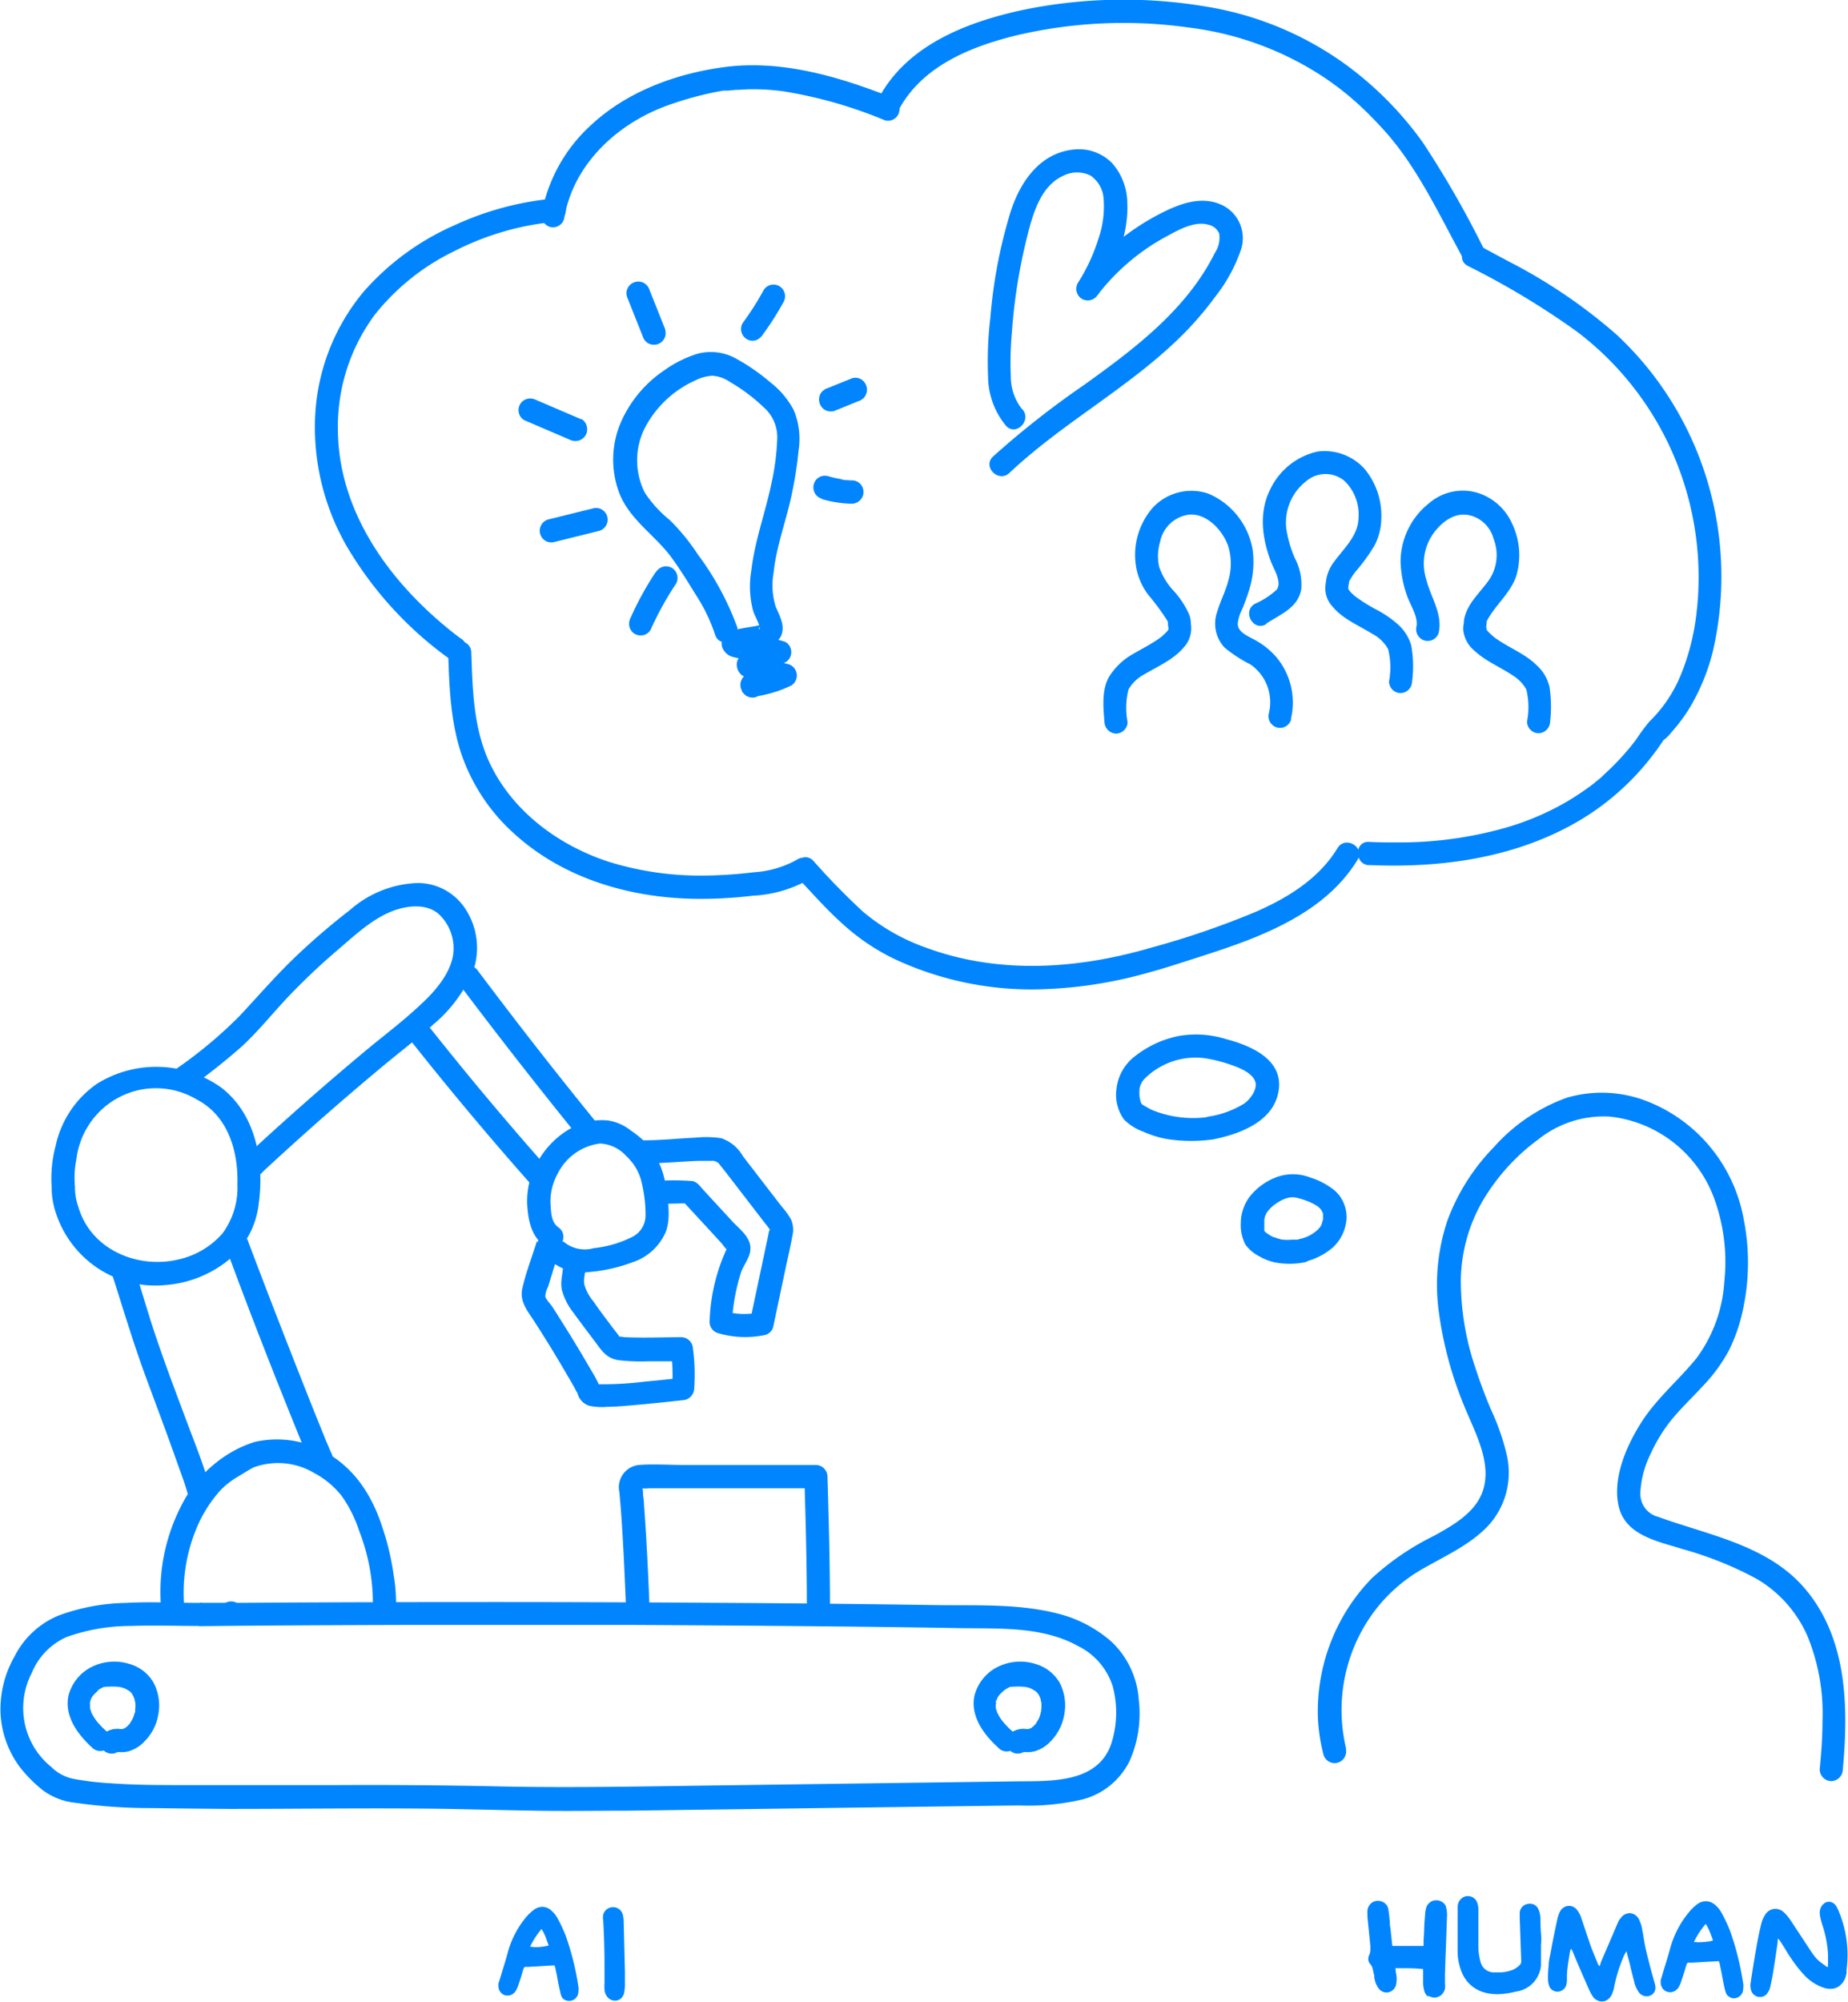 <svg width="266" height="288" fill="none" xmlns="http://www.w3.org/2000/svg"><g clip-path="url(#clip0_954_1594)" fill="#0085FF"><path d="M145.854 249.207c-.515-.446-.995-.93-1.437-1.45 0 0-.306-.376-.159-.188l-.12-.161a6.737 6.737 0 01-.466-.779l-.16-.309c-.173-.336.067.269 0 0-.066-.269-.119-.362-.173-.55-.053-.188 0-.189 0-.283-.079-.349 0 .417 0 .068v-.524c0-.175.12 0 0 .107.008-.085.008-.17 0-.255 0-.147.093-.309.147-.456.053-.148.106 0-.08.174.039-.067.07-.14.093-.215l.279-.456c.227-.349-.252.282 0 0l.293-.322.32-.296.106-.094c.213-.174-.386.269 0 0 .187-.138.383-.263.585-.376l.307-.161c.293-.148-.466.161 0 0h.186c.12 0 .612-.094.213 0a8.281 8.281 0 011.636 0c.44 0-.346-.094.08 0l.4.081c.106 0 .718.268.346.094.233.112.459.237.678.376.346.215-.213-.229.067 0l.372.376s-.186-.282 0 0c.084.115.159.236.227.362 0 0 .199.47.066.108 0 .134.093.255.133.389.04.134 0 .282.093.416.093.135 0 0 0 0a6.11 6.11 0 010 .994s-.08.524 0 .121c-.027.186-.067.37-.12.55-.014.097-.04.192-.079.282 0 .067-.253.618-.08.269-.147.295-.32.577-.493.859-.173.282.133-.121 0 0a4.891 4.891 0 01-.359.39s-.412.309-.133.121c-.161.111-.33.21-.506.295.333-.148-.119 0-.159 0h-.133a3.17 3.17 0 00-2.502.671 1.704 1.704 0 000 2.377 1.706 1.706 0 002.355 0c-.167.104-.346.19-.532.255-.173.094 0 0 .093 0h.386c.447.031.896-.009 1.331-.121a5.056 5.056 0 002.195-1.342 7.177 7.177 0 002.036-3.908 7.112 7.112 0 00-.652-4.592 5.877 5.877 0 00-3.406-2.686 7.318 7.318 0 00-5.815.551 6.413 6.413 0 00-1.904 1.647 6.476 6.476 0 00-1.13 2.26c-.679 3.008 1.331 5.667 3.393 7.547a1.644 1.644 0 001.856.435 1.668 1.668 0 00.928-.942 1.689 1.689 0 00-.442-1.87l-.16.161zm-130.379 0a14.81 14.81 0 01-1.45-1.45l-.147-.188-.12-.161a9.436 9.436 0 01-.479-.779c-.146-.269-.093-.202-.146-.309-.173-.336.066.269 0 0-.067-.269-.12-.362-.173-.55a2.121 2.121 0 010-.283c-.08-.349 0 .417 0 .068v-.524c0-.175.106 0 0 .107-.107.108 0-.201 0-.255l.133-.456c0-.175.106 0-.08.174.043-.067.079-.139.106-.215a5.46 5.46 0 01.28-.456c.226-.349-.253.282 0 0l.306-.322.32-.296.106-.094c.213-.174-.386.269-.067 0 .32-.268.4-.268.599-.376l.306-.161c.293-.148-.479.161 0 0h.2c.12 0 .612-.094.2 0a8.288 8.288 0 011.636 0c.439 0-.333-.094.093 0l.386.081c.106 0 .732.268.346.094.235.109.461.235.679.376.346.215-.213-.229.08 0l.359.376s-.173-.282 0 0c.079.116.15.237.213.362 0 0 .213.47.066.108 0 .134.107.255.146.389.04.134 0 .282.094.416.093.135 0 0 0 0 .033.331.033.664 0 .994 0 0-.08.524 0 .121 0 .188 0 .362-.12.55l-.08.282c0 .067-.253.618-.093.269a10.49 10.49 0 01-.48.859c-.172.282.134-.121 0 0l-.358.39s-.426.309-.133.121a3.257 3.257 0 01-.52.295c.346-.148-.106 0-.146 0h-.146a3.137 3.137 0 00-2.488.671 1.678 1.678 0 00-.489 1.189 1.693 1.693 0 00.489 1.188 1.68 1.68 0 002.342 0 2.154 2.154 0 01-.533.255c-.16.094 0 0 .093 0h.4c.447.033.896-.008 1.33-.121a4.976 4.976 0 002.196-1.342 7.111 7.111 0 002.05-3.908 7.037 7.037 0 00-.666-4.592 5.81 5.81 0 00-3.393-2.686 7.317 7.317 0 00-5.815.551 6.42 6.42 0 00-1.904 1.647 6.486 6.486 0 00-1.13 2.26c-.679 3.008 1.33 5.667 3.38 7.547a1.659 1.659 0 002.355 0 1.69 1.69 0 000-2.377l-.133.161zm178.296 2.404a23.773 23.773 0 01-.227-10.144 23.666 23.666 0 014.02-9.3 22.905 22.905 0 017.425-6.579c2.967-1.692 6.147-3.142 8.662-5.519a11.247 11.247 0 003.044-4.934c.567-1.886.633-3.889.19-5.808a33.303 33.303 0 00-2.262-6.5 73.03 73.03 0 01-2.236-5.975 39.027 39.027 0 01-2.116-12.716 23.383 23.383 0 013.301-11.629 29.798 29.798 0 017.917-8.634 15.081 15.081 0 0110.153-3.236 17.971 17.971 0 019.459 3.906 18.213 18.213 0 015.843 8.461 26.628 26.628 0 011.251 11.387 20.604 20.604 0 01-3.992 10.998c-2.581 3.195-5.775 5.8-7.984 9.305-2.089 3.29-4.072 7.815-3.273 11.803.878 4.404 5.629 5.223 9.235 6.365a51.406 51.406 0 0110.645 4.27 17.842 17.842 0 017.332 8.231 29.368 29.368 0 012.169 12.287c0 2.309-.186 4.619-.399 6.915.003.444.18.869.491 1.183.311.314.732.492 1.172.495a1.686 1.686 0 001.169-.499 1.71 1.71 0 00.494-1.179c.825-8.943.666-18.799-5.428-25.983-5.323-6.284-13.826-7.694-21.145-10.353a3.386 3.386 0 01-1.921-1.302 3.442 3.442 0 01-.647-2.243c.115-1.932.622-3.82 1.49-5.545a22.503 22.503 0 013.407-5.372c1.33-1.53 2.768-2.913 4.125-4.39a23.155 23.155 0 003.792-5.224 24.678 24.678 0 002.063-6.284c.818-4.108.818-8.34 0-12.448a22.612 22.612 0 00-4.983-10.597 22.32 22.32 0 00-9.588-6.631 17.942 17.942 0 00-10.885-.268 25.662 25.662 0 00-10.525 7.13 30.051 30.051 0 00-6.654 10.501 29.058 29.058 0 00-1.237 13.293 54.022 54.022 0 003.579 13.28c1.517 3.8 4.218 8.406 2.662 12.582-1.145 3.021-4.272 4.754-6.92 6.231a37.797 37.797 0 00-8.955 6.096 27.354 27.354 0 00-5.933 9.224 27.58 27.58 0 00-1.852 10.837c.079 1.815.352 3.615.812 5.371.127.417.41.767.789.977a1.65 1.65 0 002.232-.617 1.69 1.69 0 00.186-1.246l.053.027zm-7.97-148.136c.372-1.537.382-3.141.029-4.682a10.151 10.151 0 00-2.065-4.194 11.055 11.055 0 00-3.433-2.686c-.892-.496-2.196-1.033-2.169-2.202a6.053 6.053 0 01.612-2.027c.397-.925.743-1.87 1.038-2.834.579-1.865.747-3.835.492-5.773a10.789 10.789 0 00-2.166-4.85 10.657 10.657 0 00-4.208-3.207 7.57 7.57 0 00-4.281-.177 7.624 7.624 0 00-3.703 2.178 10.32 10.32 0 00-2.1 3.758 10.381 10.381 0 00-.388 4.298 9.227 9.227 0 001.876 4.566 34.172 34.172 0 012.569 3.464c.186.322.159.188.212.55v.095c.01.253.045.505.107.752.066.282 0-.51 0 0v-.148c0 .094-.173.457 0 .148.173-.31-.093.12-.12.188-.027.067-.24.282 0 0l-.186.215c-.16.174-.333.335-.506.496a3.766 3.766 0 01-.439.363c-1.331.953-2.661 1.598-4.072 2.43a9.53 9.53 0 00-3.34 3.304c-.984 1.866-.758 4.323-.585 6.364.016.44.197.857.505 1.169.308.311.722.493 1.158.51a1.67 1.67 0 001.172-.496c.311-.314.488-.739.491-1.183a10.85 10.85 0 01.133-4.672 5.74 5.74 0 012.276-2.176c1.956-1.155 4.218-2.122 5.708-3.907a4.037 4.037 0 00.985-3.424v.12a3.294 3.294 0 00-.266-1.463 12.455 12.455 0 00-2.222-3.357 9.68 9.68 0 01-2.076-3.465 7.167 7.167 0 01.133-3.518 4.95 4.95 0 011.384-2.599 4.87 4.87 0 012.608-1.335c2.661-.403 5.136 2.31 5.868 4.646a8.598 8.598 0 010 4.713c-.399 1.612-1.184 3.062-1.65 4.646a5.053 5.053 0 001.091 5.103 20.09 20.09 0 003.713 2.417 6.575 6.575 0 012.414 3.078 6.637 6.637 0 01.247 3.918c-.118.429-.062.888.155 1.276a1.652 1.652 0 002.267.636c.385-.219.667-.584.785-1.013l-.053-.013z"/><path d="M182.289 89.698c2.049-1.343 4.577-2.256 5.016-4.968a8.198 8.198 0 00-.945-4.472 16.624 16.624 0 01-1.211-4.216 7.572 7.572 0 01.574-3.865 7.49 7.49 0 012.42-3.05 4.246 4.246 0 015.416.094 6.72 6.72 0 011.588 2.46 6.77 6.77 0 01.395 2.91c-.08 2.485-2.049 4.244-3.433 6.124a5.787 5.787 0 00-1.251 2.967.735.735 0 000 .296c0 .134.093-.524 0-.269s0 .35-.08.51a3.924 3.924 0 00.188 1.645c.179.529.469 1.012.85 1.417 1.49 1.8 3.753 2.685 5.709 3.907a5.531 5.531 0 012.275 2.19c.385 1.523.431 3.115.133 4.659a1.7 1.7 0 00.491 1.182 1.67 1.67 0 001.173.496 1.69 1.69 0 001.164-.503c.31-.313.489-.734.499-1.175a17.112 17.112 0 00-.133-5.21 6.565 6.565 0 00-2.076-3.142 15.234 15.234 0 00-3.061-2.042 26.698 26.698 0 01-1.69-.993l-.718-.484-.399-.282a6.627 6.627 0 01-.785-.711s-.36-.443-.2-.215c.16.228-.08-.161-.12-.215-.04-.054 0 .08 0 .094a1.624 1.624 0 010-.242v.188a1.451 1.451 0 010-.228c0-.282-.106.483 0 .228v-.147c0-.054 0-.47.093-.699.094-.228-.066.108 0-.215.067-.322 0-.147 0 0 .046-.11.099-.219.16-.322a9.39 9.39 0 01.838-1.222 26.52 26.52 0 002.662-3.666 8.755 8.755 0 00.998-4.028 10.509 10.509 0 00-2.422-7.036 7.779 7.779 0 00-3.072-2.074 7.722 7.722 0 00-3.675-.41 9.846 9.846 0 00-4.063 1.945 9.966 9.966 0 00-2.79 3.56c-1.663 3.344-1.117 7.13.2 10.5.412 1.035 1.544 2.834.759 3.868a11.472 11.472 0 01-3.181 2.054c-1.823 1.128-.146 4.029 1.677 2.9l.027-.093zm24.762 1.464c.705-2.767-1.157-5.291-1.783-7.896a7.506 7.506 0 01-.19-3.613 7.472 7.472 0 011.521-3.276c1.331-1.61 3.14-2.846 5.323-2.134a4.69 4.69 0 011.953 1.256c.537.577.922 1.28 1.12 2.047a6.405 6.405 0 01-.532 5.693c-1.158 1.746-3.034 3.33-3.593 5.371a3.01 3.01 0 00-.159 1.141s.079-.537 0-.16a4.052 4.052 0 00-.094 1.047 4.445 4.445 0 001.571 2.94c1.676 1.585 3.779 2.377 5.642 3.653a5.43 5.43 0 011.876 1.987c.359 1.506.391 3.073.093 4.592.004.444.18.869.491 1.183a1.67 1.67 0 001.172.496c.438-.01.856-.19 1.165-.503.31-.313.489-.734.499-1.176.186-1.63.159-3.277-.08-4.9a5.936 5.936 0 00-1.783-3.13c-1.677-1.691-3.899-2.497-5.815-3.84a4.812 4.812 0 01-.745-.59 6.245 6.245 0 01-.666-.672s.147.269 0 0l-.133-.255c.346.483-.146 0 0-.134.147-.135.08.51 0 .201a.396.396 0 010-.174c0 .093 0 .47 0 0l.08-.658v-.135c0-.134 0-.134.146-.39 1.225-2.201 3.274-3.813 4.112-6.243.729-2.437.549-5.06-.505-7.372a8.195 8.195 0 00-1.843-2.703 8.106 8.106 0 00-2.748-1.755 7.402 7.402 0 00-3.907-.352 7.435 7.435 0 00-3.545 1.695 10.715 10.715 0 00-2.993 3.704 10.805 10.805 0 00-1.105 4.648c.045 1.716.369 3.412.958 5.022.439 1.262 1.61 2.98 1.33 4.364-.1.424-.034.87.186 1.246.22.375.576.65.992.764a1.65 1.65 0 001.24-.147c.379-.21.662-.56.789-.977l-.04.135zm-100.85-.699a40.938 40.938 0 00-5.788-10.742 30.038 30.038 0 00-3.992-4.888 17.397 17.397 0 01-3.58-3.907 10.307 10.307 0 010-9.4 15.2 15.2 0 017.239-6.794 6.13 6.13 0 012.462-.672 5.064 5.064 0 012.581.927 25.48 25.48 0 014.791 3.599 5.678 5.678 0 011.508 2.073c.339.798.492 1.665.448 2.532a34.832 34.832 0 01-.799 6.204c-.864 4.27-2.435 8.366-2.927 12.716a13.539 13.539 0 00.293 5.882c.253.684.638 1.342.865 2.014l.066.188v.08c.16.121-.492.645.106-.228 0-.108.214-.148.267-.215.053-.067.133 0 0 0l-.28.08c-1.33.363-2.661.363-3.992.847-.971.362-1.836 1.154-1.53 2.31.121.354.328.673.602.926.274.254.607.434.968.523 1.167.309 2.362.498 3.566.564.626.068 1.251.121 1.863.202h.413c.213 0 .639.255 0 0v-2.9l-4.498 1.92c-1.331.59-.878 2.685.399 3.075l5.323 1.436-.399-3.075s-.12.094-.173.094c-.373.08.199-.067 0 0l-.626.215c-.532.175-1.077.322-1.623.457-.545.134-1.331.335-1.969.47l1.876.778v-.08a1.672 1.672 0 00-1.014-.778 1.648 1.648 0 00-1.262.174 1.73 1.73 0 00-.598 2.296l.079.161a1.668 1.668 0 001.662.818 1.66 1.66 0 00.614-.214 1.73 1.73 0 00.599-2.296v-.08a1.67 1.67 0 00-1.014-.778 1.648 1.648 0 00-1.262.173 1.73 1.73 0 00-.599 2.296v.081l2.875-1.692-.08-.161-2.874 1.692v.08a1.666 1.666 0 001.876.766 17.904 17.904 0 005.229-1.585 1.702 1.702 0 00.407-2.534 1.675 1.675 0 00-.793-.527l-5.322-1.437.399 3.062 4.498-1.92a1.698 1.698 0 000-2.9 10.772 10.772 0 00-3.753-.646c-.785-.094-1.33-.147-1.876-.241a7.148 7.148 0 01-.772-.148 2.625 2.625 0 00-.306-.094c-.173 0-.106 0 .173.08-.466-.281-.253.135.639 1.236l-.812 1.45a.535.535 0 01.2-.134c.239 0-.4.107 0 0l.718-.175c.599-.134 1.211-.214 1.81-.322a4.133 4.133 0 001.791-.464 4.17 4.17 0 001.416-1.201c.851-1.49-.067-3.048-.652-4.431a10.286 10.286 0 01-.306-4.888c.412-3.934 1.889-7.667 2.661-11.508.423-1.999.734-4.02.932-6.055.309-1.96.074-3.968-.679-5.801A12.403 12.403 0 00110.872 55a28.856 28.856 0 00-4.857-3.37 7.445 7.445 0 00-5.749-.698 16.92 16.92 0 00-4.657 2.35 17.423 17.423 0 00-6.374 7.788 13.623 13.623 0 00-.08 9.91c1.557 3.907 5.23 6.055 7.625 9.399 1.211 1.678 2.302 3.45 3.393 5.223a24.43 24.43 0 012.741 5.667c.626 2.068 3.846 1.181 3.207-.886l.08.08z"/><path d="M94.425 82.246a44.88 44.88 0 00-3.646 6.606c-.221.41-.283.89-.173 1.343.12.423.396.783.772 1.007a1.664 1.664 0 002.275-.604 44.891 44.891 0 013.646-6.607c.219-.385.279-.842.167-1.272a1.69 1.69 0 00-.766-1.024 1.69 1.69 0 00-1.258-.158 1.704 1.704 0 00-1.017.762v-.053zm-10.74-21.915l-6.494-2.78a1.834 1.834 0 00-1.33-.16 1.644 1.644 0 00-1.009.789 1.676 1.676 0 00-.15 1.279 1.592 1.592 0 00.76.993l6.493 2.78c.408.22.883.278 1.33.16.416-.12.773-.392.999-.765a1.675 1.675 0 00.16-1.342 1.59 1.59 0 00-.76-1.007v.053zm26.082-12.152a41.462 41.462 0 003.008-4.713 1.7 1.7 0 00.171-1.273 1.678 1.678 0 00-.77-1.023 1.659 1.659 0 00-1.262-.174 1.661 1.661 0 00-1.014.778 41.444 41.444 0 01-3.007 4.713 1.687 1.687 0 00.904 2.444c.314.107.653.116.972.027.409-.142.759-.416.998-.779zm10.286 10.957l3.513-1.423c.209-.056.4-.162.559-.309.184-.112.332-.275.426-.47a1.686 1.686 0 00.173-1.343 1.702 1.702 0 00-.758-1.007 1.566 1.566 0 00-1.331-.16l-3.513 1.422a1.327 1.327 0 00-.559.296c-.182.118-.333.28-.439.47a1.737 1.737 0 00-.16 1.343 1.687 1.687 0 00.781 1.02 1.66 1.66 0 001.269.161h.039zm-1.729 12.676a16.6 16.6 0 004.298.658 1.72 1.72 0 001.17-.497 1.672 1.672 0 00-.24-2.585 1.64 1.64 0 00-.93-.275 14.255 14.255 0 01-1.69-.134h.439a16.67 16.67 0 01-2.156-.47 1.727 1.727 0 00-1.331.16 1.707 1.707 0 00-.407 2.552c.213.25.493.432.807.524l.04.067zm-33.016 1.343l-6.4 1.584c-.425.12-.786.404-1.003.792a1.693 1.693 0 00-.155 1.276c.118.43.4.793.785 1.012.385.22.84.275 1.265.156l6.386-1.584a1.66 1.66 0 001.044-.778 1.686 1.686 0 00-.63-2.326 1.651 1.651 0 00-1.292-.132zm10.46-25.728l-2.262-5.68a1.864 1.864 0 00-.772-1.007 1.693 1.693 0 00-1.33-.16 1.672 1.672 0 00-.998.764 1.622 1.622 0 00-.16 1.343l2.262 5.68c.127.416.395.773.758 1.007a1.732 1.732 0 001.331.161c.422-.119.781-.401.998-.786.217-.385.274-.84.16-1.268l.013-.054zm51.324 11.413a7.539 7.539 0 01-1.597-4.7 46.446 46.446 0 01.147-6.23 79.901 79.901 0 012.142-13.615c.825-3.304 1.903-7.52 5.323-9.038a4.383 4.383 0 013.859 0 4.379 4.379 0 011.889 3.357 14.145 14.145 0 01-.758 5.761 25.94 25.94 0 01-2.954 6.338 1.706 1.706 0 00-.167 1.272c.112.43.387.797.765 1.024.384.214.835.27 1.258.158a1.703 1.703 0 001.018-.762 31.068 31.068 0 019.94-8.42c1.69-.913 3.992-2.215 5.922-1.664a2.215 2.215 0 011.61 1.262 3.937 3.937 0 01-.626 2.806c-4.058 8.164-11.577 13.79-18.776 18.96-4.599 3.152-8.99 6.6-13.146 10.326-1.571 1.478.785 3.84 2.355 2.364 7.678-7.238 17.166-12.22 24.697-19.645a47.037 47.037 0 004.95-5.734 22.877 22.877 0 003.673-6.714 5.31 5.31 0 00-.13-3.716 5.244 5.244 0 00-2.532-2.702c-2.541-1.222-5.202-.524-7.651.577a34.44 34.44 0 00-13.12 10.608l2.874 1.692c2.408-3.773 4.418-8.607 4.205-13.2a8.749 8.749 0 00-2.183-5.733 6.733 6.733 0 00-2.539-1.617 6.688 6.688 0 00-2.983-.344c-4.857.497-7.678 4.593-9.088 8.943a71.38 71.38 0 00-2.914 15.227 53.118 53.118 0 00-.333 8.487 11.249 11.249 0 002.568 7.076c1.437 1.598 3.793-.779 2.355-2.377l-.053-.026zM33.267 233.751c.441 0 .864-.176 1.176-.491a1.688 1.688 0 000-2.374 1.654 1.654 0 00-2.352 0 1.687 1.687 0 000 2.374c.311.315.735.491 1.176.491zm172.321 53.524a1.43 1.43 0 01-.533-.712 4.31 4.31 0 01-.212-1.343v-1.933c-.885-.09-1.773-.13-2.662-.121h-1.33l.066.591c.162.62.162 1.272 0 1.893-.093.298-.28.557-.532.738a1.321 1.321 0 01-.798.269 1.408 1.408 0 01-1.052-.47 3.119 3.119 0 01-.585-1.088 5.409 5.409 0 01-.133-.59c0-.229 0-.39-.067-.497-.08-.403-.146-.699-.199-.887a1.614 1.614 0 00-.346-.59 1.01 1.01 0 01-.253-.712c0-.186.04-.369.119-.537.115-.239.175-.5.174-.765v-.578l-.134-1.343c-.133-1.343-.226-2.215-.279-2.766a2.621 2.621 0 010-.376 3.581 3.581 0 010-.671c.061-.368.244-.704.519-.954.268-.238.614-.367.971-.362.361-.006.713.112.998.336a1.332 1.332 0 01.519.939c.067.35.133.927.213 1.733 0 .403.027.698.08.886l.279 2.592h4.498v-.739l.08-1.343c0-.591.053-1.486.16-2.685.024-.298.087-.592.186-.873a1.59 1.59 0 01.559-.672c.247-.17.539-.259.838-.255.33-.003.651.101.918.296a1.17 1.17 0 01.519.792c.105.439.141.892.107 1.343-.08 2.444-.147 4.283-.2 5.505l-.093 2.686v.456c.006.112.006.224 0 .336v.524c.028.267.028.537 0 .805a1.684 1.684 0 01-.546.9 1.533 1.533 0 01-1.836.08l-.013.162zm12.629-.752c-.871.223-1.764.349-2.662.376a7.606 7.606 0 01-1.33-.121 4.888 4.888 0 01-2.321-1.015 4.955 4.955 0 01-1.512-2.046 8.21 8.21 0 01-.585-2.807v-6.526a1.637 1.637 0 01.665-1.342c.236-.173.521-.262.812-.256.284-.002.562.082.798.242.246.159.433.395.532.671.133.366.197.753.187 1.142v5.358c.015.653.109 1.303.279 1.933.086.454.321.865.665 1.168.359.293.803.458 1.265.47h.705a5.522 5.522 0 002.036-.376c.388-.174.74-.42 1.038-.725a.787.787 0 00.173-.591l-.213-6.163v-.779a1.43 1.43 0 01.479-.913 1.48 1.48 0 01.971-.335 1.311 1.311 0 011.198.698c.201.42.314.877.332 1.343 0 .895.027 1.647.08 2.255a8.005 8.005 0 010 1.612v2.981a4.21 4.21 0 01-1.148 2.506 4.141 4.141 0 01-2.444 1.24zm10.525-.255c-.879-1.987-1.664-3.76-2.316-5.371a1.522 1.522 0 01-.093-.201.852.852 0 00-.226-.323 5.99 5.99 0 00-.16.591c-.133.859-.253 1.598-.319 2.175-.074.588-.1 1.181-.08 1.773a2.651 2.651 0 01-.106.685c-.081.26-.239.49-.453.657a1.32 1.32 0 01-1.49.095 1.157 1.157 0 01-.506-.618 3.163 3.163 0 01-.173-1.021c-.015-.641.016-1.283.093-1.92 0-.658.186-1.343.346-2.202.186-1.074.493-2.551.892-4.418.075-.372.196-.732.359-1.074a1.474 1.474 0 011.331-.9c.241-.001.479.059.692.175.229.127.421.312.559.537.252.349.441.74.558 1.155.12.376.24.698.333.993.093.296.186.538.253.752l.585 1.746c.147.443.293.819.426 1.142l.333.819.332.805c.035.096.076.19.12.282.045.074.085.15.12.228h.106c.053-.126.098-.256.134-.389.031-.136.081-.267.146-.389l2.382-5.546c.102-.217.236-.416.399-.591a1.537 1.537 0 011.251-.658c.273.003.54.082.772.228.246.163.444.391.572.658.208.426.36.878.452 1.343 0 .175.08.403.12.672.04.268.08.483.106.644.133.846.253 1.464.36 1.88.359 1.517.772 3.062 1.224 4.633.063.204.099.416.106.631a1.174 1.174 0 01-.612 1.087 1.317 1.317 0 01-.665.175 1.241 1.241 0 01-.639-.175 1.196 1.196 0 01-.505-.456 4.096 4.096 0 01-.559-1.168c-.094-.39-.227-.873-.373-1.451a32.927 32.927 0 01-.319-1.342l-.36-1.343-.133-.551-.279.443a21.974 21.974 0 00-1.464 4.552 5.14 5.14 0 01-.332 1.142 1.842 1.842 0 01-.599.792c-.241.195-.543.3-.852.295-.264 0-.523-.066-.756-.193a1.611 1.611 0 01-.575-.532 6.272 6.272 0 01-.518-.953zm19.747.591a3.908 3.908 0 01-.253-.833c-.08-.335-.16-.725-.253-1.208-.093-.484-.159-.846-.213-1.128l-.239-1.155a2.126 2.126 0 00-.133-.389l-3.992.228a1.896 1.896 0 00-.426 0 .256.256 0 00-.16.134 2.52 2.52 0 00-.159.43 36.996 36.996 0 01-.706 2.229 3.74 3.74 0 01-.386.819c-.137.197-.32.359-.532.47a1.321 1.321 0 01-.639.161 1.326 1.326 0 01-.971-.403 1.458 1.458 0 01-.386-.993 1.595 1.595 0 010-.309 3.08 3.08 0 01.107-.363c.08-.255.239-.832.505-1.692a70.93 70.93 0 00.705-2.39 13.963 13.963 0 012.835-5.465c.33-.388.7-.739 1.104-1.047a2.2 2.2 0 011.238-.43 2.121 2.121 0 011.45.631c.321.287.592.628.799 1.007.464.843.877 1.713 1.237 2.605a41.53 41.53 0 011.916 7.748v.389a3.332 3.332 0 01-.08.605 1.34 1.34 0 01-.479.711 1.411 1.411 0 01-.864.269 1.332 1.332 0 01-1.025-.631zm-4.085-7.426c.422 0 .845-.027 1.264-.08.306-.029.609-.087.905-.175a25.361 25.361 0 00-.506-1.343 7.937 7.937 0 00-.545-1.047 12.156 12.156 0 00-1.704 2.605l.586.04zm8.103 7.587a1.344 1.344 0 01-.466-.725 2.072 2.072 0 01-.08-.524 2.355 2.355 0 010-.336c.293-1.974.572-3.719.852-5.25a47.7 47.7 0 01.692-3.37 4.4 4.4 0 01.572-1.343c.158-.265.383-.483.652-.631.247-.143.527-.217.811-.215.444 0 .871.167 1.198.47.347.316.655.672.918 1.061.719 1.074 1.584 2.403 2.662 4.028.248.409.519.804.811 1.182.246.33.532.628.852.886l.971.712h.173v-1.773a16.05 16.05 0 00-.745-4.028 13.385 13.385 0 01-.372-1.343 3.3 3.3 0 01-.08-.618 1.882 1.882 0 01.199-.846c.121-.218.289-.407.493-.55.182-.132.401-.203.625-.202a1.252 1.252 0 011.051.618c.174.279.317.576.426.886a16.247 16.247 0 011.078 8.245v.43c-.03.243-.088.482-.173.711-.163.485-.464.91-.865 1.222a2.06 2.06 0 01-1.33.417 2.62 2.62 0 01-.852-.135 6.808 6.808 0 01-2.874-1.839 19.586 19.586 0 01-1.77-2.229c-.28-.403-.639-.954-1.052-1.652l-.532-.832s-.159-.242-.399-.564l-.08.295a2.71 2.71 0 000 .255 185.298 185.298 0 01-.718 4.713c-.08.443-.2 1.048-.373 1.813a2.281 2.281 0 01-.372.766 1.23 1.23 0 01-1.078.577 1.321 1.321 0 01-.825-.282zm-171.642.309a3.935 3.935 0 01-.24-.806c-.08-.322-.159-.712-.252-1.168-.093-.457-.16-.819-.2-1.088l-.24-1.128a2.06 2.06 0 00-.132-.389l-3.82.228a1.78 1.78 0 00-.412 0 .257.257 0 00-.16.134 2.81 2.81 0 00-.146.403 32.12 32.12 0 01-.679 2.162c-.101.281-.23.551-.385.806a1.5 1.5 0 01-.506.456c-.192.105-.407.16-.626.161a1.233 1.233 0 01-.945-.402 1.351 1.351 0 01-.372-.954 1.505 1.505 0 010-.309c0-.08 0-.188.093-.349l.493-1.638c.252-.792.479-1.571.692-2.309a13.471 13.471 0 012.74-5.372 7.197 7.197 0 011.079-1.007 2.076 2.076 0 011.197-.429 1.954 1.954 0 011.397.617c.314.281.579.613.785.981.444.812.84 1.65 1.185 2.511a38.888 38.888 0 011.863 7.519c.01.125.01.251 0 .376a3.05 3.05 0 01-.08.577 1.347 1.347 0 01-.48.699 1.32 1.32 0 01-.824.255 1.233 1.233 0 01-1.025-.537zm-3.992-7.198c.4 0 .812 0 1.224-.067.297-.037.59-.095.879-.174l-.493-1.343a7.485 7.485 0 00-.532-1.021 12.482 12.482 0 00-1.65 2.525l.572.08zm10.14 6.083a5.589 5.589 0 010-.913v-2.484c0-2.256-.066-4.431-.186-6.513a2.437 2.437 0 010-.832c.079-.316.262-.595.519-.793a1.44 1.44 0 01.904-.295c.319-.011.63.094.879.295.257.198.44.477.519.793.057.234.097.471.12.711l.186 7.601v1.839a6.104 6.104 0 01-.133 1.168 1.561 1.561 0 01-.493.766 1.323 1.323 0 01-.798.282 1.456 1.456 0 01-.985-.403 1.793 1.793 0 01-.532-1.222zM64.511 93.86c.16 5.13.346 10.434 2.142 15.295a27.232 27.232 0 007.106 10.554c7.066 6.566 16.594 9.399 26.041 9.601 2.85.047 5.7-.101 8.53-.443a18.25 18.25 0 008.077-2.31c1.783-1.168.12-4.028-1.677-2.887a14.531 14.531 0 01-6.254 1.826 63.731 63.731 0 01-6.999.47 44.384 44.384 0 01-13.906-2c-7.318-2.391-14.105-7.453-17.298-14.663-2.13-4.821-2.262-10.26-2.435-15.442-.08-2.149-3.407-2.162-3.327 0z"/><path d="M114.663 126.114c2.169 2.296 4.259 4.7 6.654 6.835a30.737 30.737 0 008.197 5.371 46.675 46.675 0 0019.281 4.028 62.753 62.753 0 0016.261-2.35c2.461-.658 4.883-1.463 7.318-2.242 2.768-.886 5.549-1.8 8.251-2.901 5.801-2.376 11.403-5.626 14.77-11.145 1.131-1.853-1.757-3.531-2.874-1.692-2.662 4.378-7.093 7.104-11.657 9.118a121.939 121.939 0 01-15.09 5.183c-10.645 3.115-21.996 3.908-32.535 0a28.882 28.882 0 01-9.048-5.183 102.045 102.045 0 01-7.119-7.291c-1.477-1.571-3.832.805-2.355 2.376l-.054-.107z"/><path d="M196.978 124.449c9.488.43 19.255-.739 27.851-5.036a37.059 37.059 0 0012.548-10.097c.532-.685 1.065-1.343 1.57-2.108l.479-.685.187-.255c.226-.323-.267.228 0 .094a6.726 6.726 0 001.038-1.088 23.19 23.19 0 002.661-3.612 29.703 29.703 0 003.26-8.057 47.812 47.812 0 00-.868-24.58 47.453 47.453 0 00-12.958-20.833 76.492 76.492 0 00-15.568-10.567l-4.232-2.27c-1.903-1.007-3.579 1.894-1.677 2.9a113.915 113.915 0 0115.769 9.494 44.095 44.095 0 0114.12 18.374 44.513 44.513 0 012.912 23.064 33.58 33.58 0 01-2.089 7.802 19.895 19.895 0 01-4.591 6.848 28.548 28.548 0 00-1.916 2.605l-.346.443-.186.242c-.279.349-.572.698-.865 1.034a34.48 34.48 0 01-2.249 2.39c-.452.43-.918.86-1.33 1.262-.24.215-.493.417-.746.618l-.359.295-.239.188a39.744 39.744 0 01-3.713 2.471 39.035 39.035 0 01-9.94 4.028 55.885 55.885 0 01-14.238 1.786c-1.41 0-2.808 0-4.205-.08-2.142-.108-2.142 3.249 0 3.357l-.08-.027z"/><path d="M213.533 35.704a140.498 140.498 0 00-8.73-15.2 49.462 49.462 0 00-11.43-11.454A47.06 47.06 0 00173.879.993a71.594 71.594 0 00-26.734.457c-8.063 1.746-16.846 5.13-20.824 12.985-.972 1.92 1.902 3.612 2.874 1.692 3.26-6.446 10.233-9.32 16.833-10.971a67.264 67.264 0 0125.176-1.182 45.249 45.249 0 0119.135 6.996 42.08 42.08 0 016.334 5.116 65.606 65.606 0 012.661 2.78c.359.403.719.819 1.051 1.235l.493.618.293.362c.239.31-.107-.147.106.148 3.753 4.955 6.454 10.742 9.421 16.114 1.025 1.893 3.899.2 2.874-1.692l-.039.053z"/><path d="M128.263 13.979c-7.505-2.954-15.689-5.372-23.806-4.351-6.96.886-14.118 3.478-19.321 8.312a22.878 22.878 0 00-7.146 12.649c-.1.427-.037.876.178 1.257.215.381.565.666.98.797a1.647 1.647 0 001.756-.583c.135-.174.234-.373.293-.585 1.33-8.057 7.984-13.965 15.342-16.463a47.051 47.051 0 017.559-1.973h.678l1.078-.108c.759 0 1.504-.094 2.262-.094a32.18 32.18 0 014.711.31 64.489 64.489 0 0114.544 4.162c.425.119.88.063 1.265-.156a1.69 1.69 0 00.63-2.288 1.667 1.667 0 00-1.003-.792v-.094z"/><path d="M79.773 28.561a43.492 43.492 0 00-14.251 3.8 37.272 37.272 0 00-13.107 9.52 30.185 30.185 0 00-7.013 17.322 34.3 34.3 0 004.564 19.484 53.01 53.01 0 0014.558 15.98 1.653 1.653 0 002.388-.528 1.689 1.689 0 00-.711-2.36c-9.435-7.143-17.512-17.617-17.565-30.011a27.02 27.02 0 015.322-16.503c3.11-3.9 7.055-7.04 11.537-9.184a40.03 40.03 0 0114.292-4.163c.44 0 .864-.177 1.176-.492a1.686 1.686 0 000-2.373 1.655 1.655 0 00-1.176-.492h-.014zM11.364 173.864a8.258 8.258 0 01-.572-3.116 13.542 13.542 0 01.2-3.947c.23-1.918.93-3.748 2.037-5.325a11.569 11.569 0 014.3-3.708 11.44 11.44 0 0110.961.399c4.511 2.323 6.028 7.425 5.882 12.232a11.08 11.08 0 01-2.156 7.063 11.829 11.829 0 01-6.32 3.733c-5.643 1.343-12.136-1.168-14.212-6.928a1.729 1.729 0 00-.795-.995 1.706 1.706 0 00-1.254-.174 1.683 1.683 0 00-1 .795 1.705 1.705 0 00-.158 1.273 15.157 15.157 0 006.092 7.477 14.942 14.942 0 009.33 2.245 16.442 16.442 0 009.062-3.505 12.288 12.288 0 004.471-8.137c.839-6.029-.346-12.918-5.415-16.798a16.145 16.145 0 00-17.884-.51 14.601 14.601 0 00-5.935 8.956 18.122 18.122 0 00-.573 5.733c-.01 1.702.34 3.387 1.025 4.942.971 1.92 3.846.215 2.875-1.705h.04z"/><path d="M47.785 209.219a9.392 9.392 0 01-.479-1.047l-.173-.403-.08-.188a38.875 38.875 0 01-.453-1.115 504.85 504.85 0 01-2.434-6.056c-1.97-4.968-3.912-9.941-5.829-14.918-.865-2.256-1.716-4.498-2.554-6.714a1.674 1.674 0 00-1.397-1.272 1.656 1.656 0 00-1.679.856 1.688 1.688 0 00-.131 1.302c3.38 9.185 6.96 18.316 10.645 27.366.532 1.343 1.011 2.686 1.664 3.908.984 1.92 3.858.228 2.874-1.692l.026-.027zm-17.565 4.767c-.945-3.384-2.316-6.714-3.527-9.964-1.21-3.249-2.528-6.714-3.686-10.071-1.33-3.733-2.395-7.519-3.58-11.279-.651-2.054-3.871-1.182-3.22.886 1.558 4.875 3.021 9.776 4.791 14.569 1.49 4.029 3.007 8.057 4.471 12.206.532 1.504 1.118 3.008 1.544 4.539.127.417.41.767.788.977.379.21.824.263 1.24.147.417-.115.773-.389.993-.764a1.69 1.69 0 00.186-1.246z"/><path d="M26.6 231.979a24.152 24.152 0 011.797-12.367 19.146 19.146 0 013.286-5.156c.72-.754 1.54-1.405 2.436-1.934l1.41-.859c.293-.175.878-.51 1.011-.564a10.196 10.196 0 018.703.832 12.47 12.47 0 013.992 3.357 18.79 18.79 0 012.475 4.996 28.724 28.724 0 011.956 11.172 1.7 1.7 0 00.491 1.183c.311.314.732.492 1.172.495.438-.01.856-.19 1.165-.503.31-.313.489-.733.499-1.175a23.906 23.906 0 00-.333-4.875 37.888 37.888 0 00-1.45-6.324c-1.33-4.311-3.5-8.191-7.372-10.742a14.362 14.362 0 00-11.218-2.055 17.114 17.114 0 00-5.562 3.008 17.983 17.983 0 00-4.684 5.626 27.063 27.063 0 00-3.127 15.818c.01.442.189.863.498 1.176.31.312.728.492 1.165.503.44-.004.861-.182 1.173-.496a1.7 1.7 0 00.49-1.183l.027.067zm11.177-63.353a417.77 417.77 0 0116.527-14.569c2.661-2.256 5.509-4.391 8.117-6.714a20.132 20.132 0 005.815-8.056 10.2 10.2 0 00-1.171-8.406 8.196 8.196 0 00-3.158-2.92 8.104 8.104 0 00-4.187-.907 15.57 15.57 0 00-9.315 3.84 100.154 100.154 0 00-7.984 6.862c-2.808 2.685-5.323 5.626-7.984 8.459a64.767 64.767 0 01-9.088 7.574 1.715 1.715 0 00-.756 1.027c-.111.427-.055.882.157 1.269.224.382.59.659 1.015.772.426.113.878.053 1.26-.168a91.308 91.308 0 007.811-6.163c2.395-2.216 4.431-4.78 6.654-7.13a94.103 94.103 0 017.105-6.714c2.302-1.974 4.778-4.311 7.612-5.492 2.129-.9 5.256-1.343 7.079.443a6.726 6.726 0 011.67 2.704 6.773 6.773 0 01.246 3.177c-.532 2.86-2.834 5.371-4.87 7.211-2.409 2.256-5.057 4.243-7.585 6.338a422.185 422.185 0 00-17.379 15.294c-1.583 1.464.772 3.827 2.343 2.377l.066-.108z"/><path d="M59.415 150.096a487.26 487.26 0 0016.673 19.9c1.424 1.625 3.78-.765 2.356-2.363A482.269 482.269 0 0161.77 147.72a1.667 1.667 0 00-2.355 0 1.739 1.739 0 000 2.376zm6.572-8.647a772.253 772.253 0 0017.619 22.532 1.658 1.658 0 001.17.492 1.645 1.645 0 001.172-.492 1.7 1.7 0 000-2.364 704.397 704.397 0 01-17.086-21.86 1.702 1.702 0 00-1.018-.762 1.688 1.688 0 00-1.258.158 1.689 1.689 0 00-.765 1.024 1.71 1.71 0 00.166 1.272z"/><path d="M80.358 176.549c-.984-.644-1.038-2.081-1.104-3.142a8.117 8.117 0 01.958-4.431 7.956 7.956 0 012.516-3.023 7.856 7.856 0 013.645-1.435c.717.035 1.42.214 2.069.525.649.311 1.23.749 1.71 1.288a7.341 7.341 0 012.209 3.8c.378 1.546.566 3.133.559 4.726 0 .658-.188 1.302-.539 1.857a3.435 3.435 0 01-1.444 1.272 16.044 16.044 0 01-5.469 1.584 4.741 4.741 0 01-3.992-.658c-1.583-1.45-3.992.914-2.355 2.377a7.3 7.3 0 005.775 1.706 23.196 23.196 0 006.227-1.424 7.815 7.815 0 002.815-1.668 7.897 7.897 0 001.896-2.683c.745-1.973.319-4.538 0-6.566a11.973 11.973 0 00-2.568-5.921 13.596 13.596 0 00-2.462-2.082 6.892 6.892 0 00-3.22-1.437c-3.992-.469-7.678 1.988-9.78 5.237a11.437 11.437 0 00-1.917 6.835c.146 2.417.612 4.754 2.768 6.164 1.796 1.181 3.46-1.719 1.677-2.901h.026z"/><path d="M77.286 178.55c-.692 2.242-1.584 4.512-2.103 6.808-.412 1.853.68 3.142 1.624 4.592a181.08 181.08 0 014.63 7.533c.48.819.972 1.638 1.424 2.484 0 .094.107.215.173.309.067.094.266.269-.12-.282.13.269.242.547.333.832a2.559 2.559 0 001.57 1.424 8.74 8.74 0 002.582.148c1.21 0 2.435-.121 3.66-.229a257.92 257.92 0 007.198-.725 1.72 1.72 0 001.158-.51 1.75 1.75 0 00.505-1.168 28.196 28.196 0 00-.172-5.707 1.728 1.728 0 00-.499-1.176 1.702 1.702 0 00-1.165-.503c-2.661 0-5.43.121-8.117 0a6.237 6.237 0 01-.732-.107c-.519-.081.08-.081 0 .107 0 0-.186-.241-.213-.282l-.253-.335-.665-.86c-.905-1.208-1.823-2.403-2.661-3.639a6.564 6.564 0 01-1.33-2.443c-.2-1.128.372-2.297.265-3.451a1.728 1.728 0 00-.498-1.176 1.698 1.698 0 00-1.165-.503 1.67 1.67 0 00-1.172.496 1.698 1.698 0 00-.491 1.183c.133 1.436-.48 2.766-.174 4.216a9.07 9.07 0 001.664 3.276c.971 1.343 1.996 2.686 3.007 4.029 1.011 1.343 1.65 2.497 3.46 2.793 1.448.168 2.908.222 4.365.161h4.856l-1.663-1.679c.25 1.892.309 3.804.173 5.707l1.663-1.678c-1.902.215-3.805.416-5.721.591a47.392 47.392 0 01-6.468.362h-.478c.558 0 .212 0 0 0 .585.269.385.188.279.121.452.282.266.336.2 0a2.873 2.873 0 00-.24-.551c-.333-.698-.745-1.342-1.144-2.027a196.835 196.835 0 00-4.179-6.875c-.386-.618-.771-1.236-1.17-1.84-.253-.376-.919-1.047-.998-1.49.044-.47.18-.926.398-1.343l.533-1.732 1.17-3.774c.64-2.067-2.567-2.954-3.206-.899l-.093-.188zm17.284-5.344c1.57 0 3.154-.094 4.724-.081l-1.171-.483 3.845 4.162 1.863 2.028c.2.215.666.953.919.993.252.041.093.001 0-.201-.094-.201 0-.309 0-.134a2.318 2.318 0 00-.346.618 26.686 26.686 0 00-2.262 10.084c.003.366.125.721.345 1.011.221.291.529.501.879.6a13.92 13.92 0 006.773.255c.278-.073.532-.221.735-.426.203-.205.349-.461.422-.742l1.863-8.809c.293-1.342.639-2.833.892-4.256a3.703 3.703 0 00-.173-2.337 9.623 9.623 0 00-1.331-1.866l-5.602-7.265a5.699 5.699 0 00-3.127-2.605 14.926 14.926 0 00-3.712-.08c-2.662.121-5.43.443-8.157.376-.442 0-.865.177-1.177.492a1.687 1.687 0 000 2.373c.312.315.735.492 1.177.492 2.807 0 5.615-.269 8.423-.39h1.956a1.325 1.325 0 011.33.618c1.078 1.343 2.09 2.686 3.128 4.028l3.153 4.096c.24.309.506.618.732.94.226.322.133.107 0 .524-.146.859-.359 1.705-.532 2.564l-2.169 10.232 1.158-1.168a10.359 10.359 0 01-5.004-.255l1.224 1.625c.14-2.451.587-4.874 1.331-7.211.413-1.128 1.397-2.229 1.331-3.478 0-1.504-1.504-2.685-2.436-3.639l-2.86-3.102-1.424-1.544c-.532-.577-1.011-1.343-1.836-1.343a35.87 35.87 0 00-4.95 0c-.442 0-.865.177-1.177.492a1.688 1.688 0 000 2.374c.312.314.735.491 1.176.491l.067-.053zm79.893-12.596a15.605 15.605 0 01-8.69-.94c-.359-.174-.705-.376-1.051-.577l-.253-.161c-.292-.202-.345-.242-.172-.108h.079v.081a2.36 2.36 0 01-.133-.242s.107.296 0 0a4.795 4.795 0 01-.213-.859 6.78 6.78 0 010-1.209 2.79 2.79 0 01.745-1.423 10.428 10.428 0 014.081-2.496 10.35 10.35 0 014.755-.404c1.534.264 3.037.686 4.484 1.262.959.403 2.223 1.034 2.582 2.068s-.652 2.497-1.57 3.155a13.576 13.576 0 01-5.216 1.894 1.651 1.651 0 00-1.004.792 1.692 1.692 0 00.631 2.288 1.661 1.661 0 001.264.156c3.912-.806 8.862-2.686 9.315-7.359.386-4.31-4.338-6.177-7.678-7.05a14.521 14.521 0 00-6.773-.429 14.908 14.908 0 00-6.215 2.86 6.825 6.825 0 00-2.727 4.767 6.039 6.039 0 001.091 4.391 7.472 7.472 0 002.728 1.732c1.056.476 2.164.827 3.3 1.047 2.165.358 4.371.394 6.546.108a1.713 1.713 0 001.162-.507c.309-.312.488-.731.502-1.172a1.703 1.703 0 00-.491-1.183 1.666 1.666 0 00-1.173-.495l.094.013zm12.416 17.738h-.266c.372 0 0 0 0 0h-.652a7.585 7.585 0 01-1.331 0c.306 0-.24 0-.346-.08a4.218 4.218 0 01-.705-.215s-.386-.161-.16 0l-.32-.161a6.347 6.347 0 01-.798-.51l-.332-.296s.252.376.132.175c-.119-.202.094.335 0 .121-.093-.215-.092-.282-.119-.417-.027-.134 0-.188 0-.295 0-.108 0 .201 0 0v-1.209c0 .323 0 .081 0 0l.079-.362a2.33 2.33 0 01.094-.282c0-.108 0-.094 0 0s.066-.121.093-.188l.159-.255c.147-.242-.279.322.08-.121.154-.189.319-.368.493-.537.35-.329.738-.613 1.157-.846a4.12 4.12 0 011.331-.551c.38-.094.778-.094 1.158 0 .52.12 1.032.277 1.53.47l.359.135s.293.134 0 0l.692.349.532.335c-.226-.161 0 0 0 0l.28.269c.191.216.332.473.412.752 0 .067.067.43 0 .148v.443c0 .295.094-.363 0 .161 0 .134-.066.282-.106.416-.04.134-.16.403 0 .175l-.2.376a2.49 2.49 0 01-.239.362c.133-.161-.067 0-.12.121a5.474 5.474 0 01-2.821 1.45c-.413.129-.76.414-.968.796-.208.382-.26.831-.146 1.252.114.42.386.779.758 1.001.371.222.814.289 1.234.187a9.507 9.507 0 004.112-2.121 6.254 6.254 0 001.89-4.096 5.165 5.165 0 00-.409-2.209 5.114 5.114 0 00-1.308-1.819 10.604 10.604 0 00-3.513-1.866 6.845 6.845 0 00-4.764-.081 8.883 8.883 0 00-3.739 2.578 6.341 6.341 0 00-1.49 4.028 6.049 6.049 0 00.665 3.129 5.584 5.584 0 001.983 1.678c.674.39 1.4.679 2.155.86 1.459.295 2.96.295 4.418 0a1.67 1.67 0 001.261-1.409 1.705 1.705 0 00-.343-1.263 1.673 1.673 0 00-1.137-.63 1.633 1.633 0 00-.659.066l-.066-.014zM28.822 230.609c-3.566 0-7.133-.201-10.645 0a29.26 29.26 0 00-9.834 1.853 12.406 12.406 0 00-6.254 5.855 15.363 15.363 0 00-2.023 7.855 14.072 14.072 0 002.914 8.218 20.228 20.228 0 003.167 3.156 9.448 9.448 0 004.658 1.812 74.96 74.96 0 0010.978.766c3.734.053 7.482.094 11.244.121 10.538 0 21.064-.162 31.603 0 4.138.08 8.277.188 12.415.255 4.445.08 8.876 0 13.307 0l45.003-.605 11.297-.147a34.01 34.01 0 009.182-.873 10.47 10.47 0 003.961-2.011 10.58 10.58 0 002.785-3.481 16.784 16.784 0 001.331-8.849 12.629 12.629 0 00-3.992-8.406 18.648 18.648 0 00-8.184-4.109c-5.628-1.342-11.643-1.007-17.391-1.101a3178.088 3178.088 0 00-31.936-.322 4559.847 4559.847 0 00-35.077-.107c-10.645 0-21.29.035-31.936.107h-6.56c-.441 0-.864.177-1.176.492a1.683 1.683 0 00-.487 1.186c0 .446.175.873.487 1.187.312.315.735.492 1.176.492 9.674-.107 19.348-.148 29.022-.175h33.652c10.805.054 21.61.139 32.415.256 4.702.053 9.391.12 14.066.201 5.722.094 12.069-.295 17.232 2.605a9.662 9.662 0 013.046 2.368 9.765 9.765 0 011.89 3.379 14.529 14.529 0 01-.199 8.258c-1.956 5.814-8.889 5.371-13.839 5.438l-43.5.591c-10.06.134-20.092.349-30.139.148a866.42 866.42 0 00-24.112-.201H26.693c-3.54 0-7.106-.001-10.646-.256a41.642 41.642 0 01-5.163-.59 6.315 6.315 0 01-3.512-1.773 10.868 10.868 0 01-3.809-6.269 10.938 10.938 0 011.027-7.28 9.627 9.627 0 014.977-5.129 27.377 27.377 0 019.182-1.598c3.366-.121 6.653 0 10.086 0 .441 0 .864-.177 1.176-.491a1.688 1.688 0 000-2.374 1.655 1.655 0 00-1.176-.492l-.013.04z"/><path d="M93.492 231.402a442.602 442.602 0 00-.533-11.105c-.08-1.222-.16-2.458-.252-3.693 0-.537-.094-1.061-.147-1.598 0-.255 0-.51-.066-.778 0-1.061-.12-.001-.227-.108.408.04.818.04 1.225 0h23.952l-1.663-1.678c.186 6.337.359 12.675.359 19.013 0 .446.175.873.487 1.187a1.655 1.655 0 002.352 0c.312-.314.487-.741.487-1.187 0-6.338-.173-12.676-.359-19.013a1.715 1.715 0 00-.495-1.18 1.682 1.682 0 00-1.168-.499H98.375c-2.115 0-4.284-.161-6.387 0a3.197 3.197 0 00-2.294 1.307 3.233 3.233 0 00-.54 2.601c.106 1.208.213 2.403.293 3.598.186 2.686.332 5.439.452 8.164.08 1.652.146 3.304.213 4.955.067 2.149 3.407 2.162 3.327 0l.053.014z"/></g><defs><clipPath id="clip0_954_1594"><path fill="#fff" d="M0 0h266v288H0z"/></clipPath></defs></svg>
